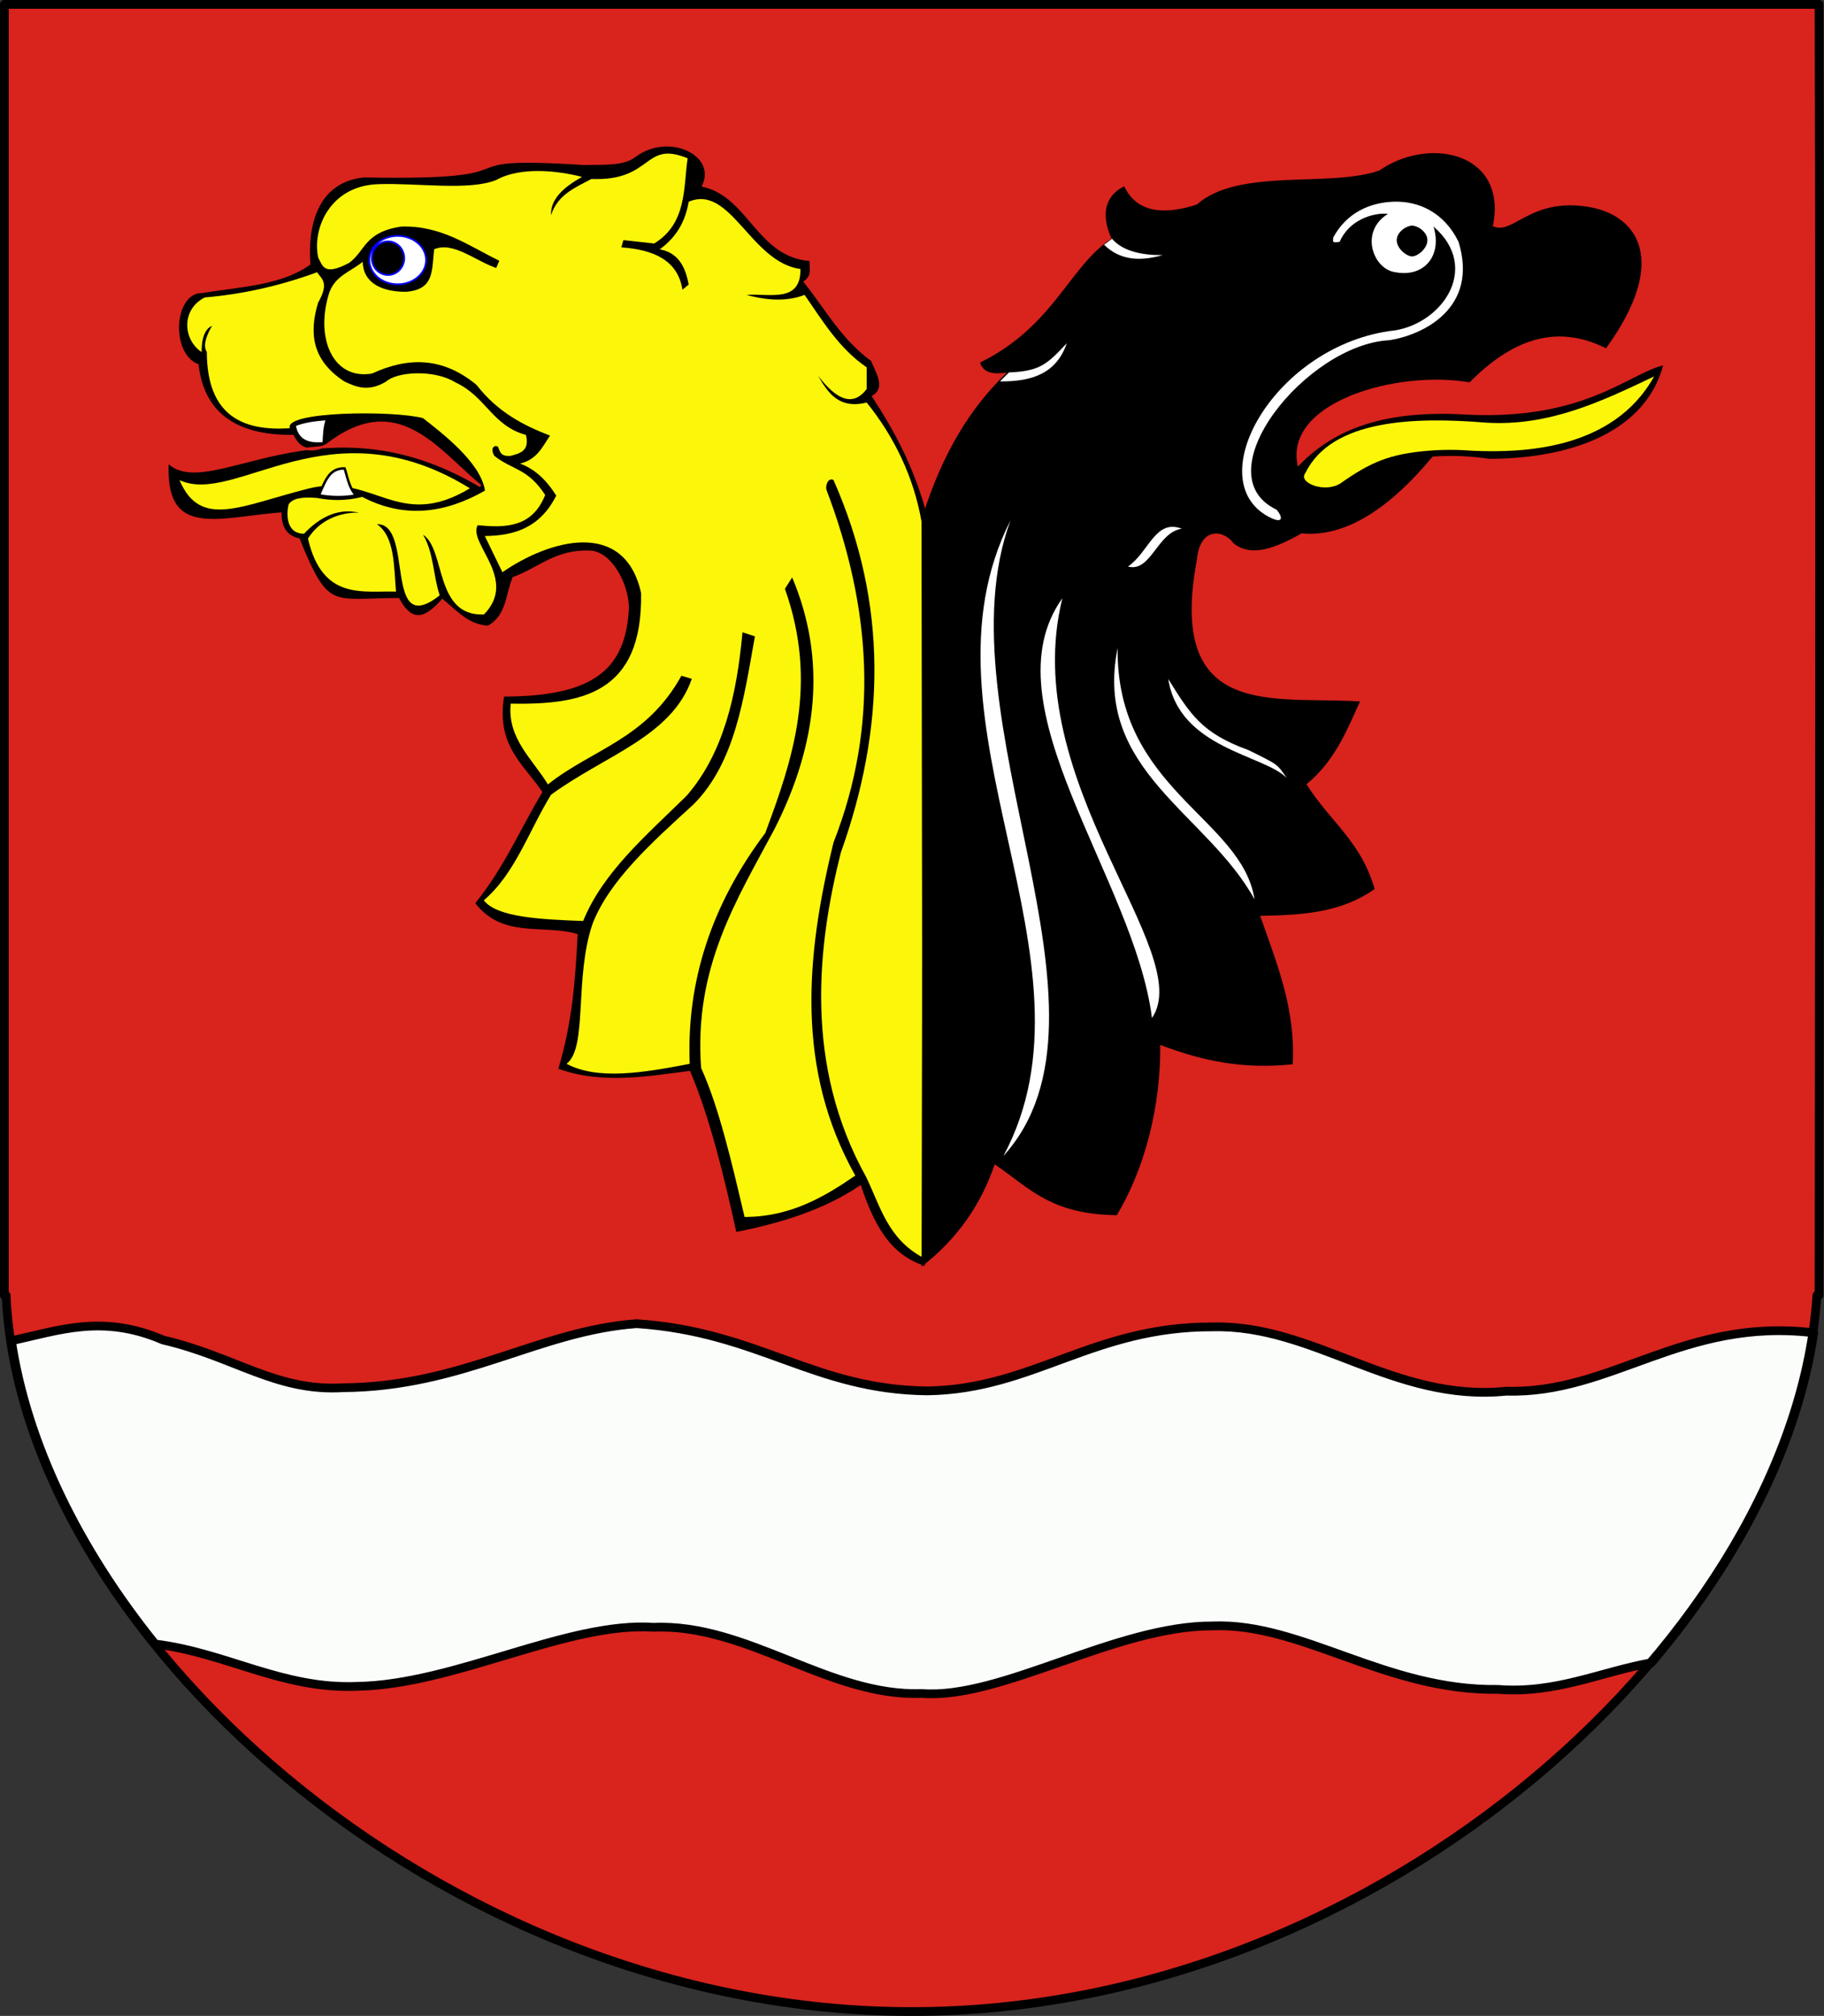 <?xml version="1.0" encoding="UTF-8" standalone="no"?>
<!-- Created with Inkscape (http://www.inkscape.org/) -->
<svg
   xmlns:dc="http://purl.org/dc/elements/1.1/"
   xmlns:cc="http://web.resource.org/cc/"
   xmlns:rdf="http://www.w3.org/1999/02/22-rdf-syntax-ns#"
   xmlns:svg="http://www.w3.org/2000/svg"
   xmlns="http://www.w3.org/2000/svg"
   xmlns:sodipodi="http://sodipodi.sourceforge.net/DTD/sodipodi-0.dtd"
   xmlns:inkscape="http://www.inkscape.org/namespaces/inkscape"
   id="svg2"
   sodipodi:version="0.32"
   inkscape:version="0.45.1"
   width="740.008"
   height="817.825"
   version="1.0"
   sodipodi:docbase="E:\WIKIPEDIA\Poczekalnia"
   sodipodi:docname="POL_gmina_Włocławek_COA.svg"
   inkscape:output_extension="org.inkscape.output.svg.inkscape">
  <rect width="100%" height="100%" fill="#333333" stroke="none"/>
  <defs
     id="defs5" />
  <sodipodi:namedview
     inkscape:window-height="705"
     inkscape:window-width="836"
     inkscape:pageshadow="2"
     inkscape:pageopacity="0.0"
     guidetolerance="10.0"
     gridtolerance="10.0"
     objecttolerance="10.0"
     borderopacity="1.0"
     bordercolor="#666666"
     pagecolor="#ffffff"
     id="base"
     showguides="true"
     inkscape:guide-bbox="true"
     inkscape:zoom="0.59773269"
     inkscape:cx="370.96019"
     inkscape:cy="405.37918"
     inkscape:window-x="0"
     inkscape:window-y="-1"
     inkscape:current-layer="svg2" />
  <g
     id="g3253"
     transform="translate(361.25,329.241)">
    <g
       style="fill:#d9231d;fill-opacity:1;stroke:#000000;stroke-width:3.543;stroke-miterlimit:4;stroke-dasharray:none;stroke-opacity:1"
       transform="translate(-366.519,-370.751)"
       inkscape:label="Warstwa 1"
       id="layer1">
      <path
         style="fill:#d9231d;fill-opacity:1;fill-rule:nonzero;stroke:none;stroke-width:3.543;stroke-linecap:round;stroke-linejoin:round;stroke-miterlimit:4;stroke-dasharray:none;stroke-dashoffset:0;stroke-opacity:1"
         d="M 7.04,43.281 L 7.04,567 L 7.759,567 C 13.616,701.386 182.691,857.562 375.134,857.562 C 567.576,857.562 733.94,701.386 742.384,567 L 743.259,567 C 743.259,567 743.811,191.495 743.259,43.281 C 618.84,43.281 110.697,43.281 7.04,43.281 z "
         id="path2972"
         sodipodi:nodetypes="cccscccc" />
    </g>
    <g
       id="g3245"
       inkscape:label="Warstwa 1"
       transform="translate(-1148.36,-370.751)"
       style="fill:none;fill-opacity:1;stroke:#000000;stroke-width:3.543;stroke-miterlimit:4;stroke-dasharray:none;stroke-opacity:1">
      <path
         sodipodi:nodetypes="cccccccccccccccc"
         id="path3247"
         d="M 791.736,585.411 C 797.943,626.833 818.704,669.527 850.065,708.465 C 878.759,711.94 901.698,726.895 931.971,725.633 C 971.705,724.969 1017.225,699.29 1052.332,701.672 C 1090.241,700.066 1123.663,729.983 1161.065,728.52 C 1193.207,731.077 1239.753,700.995 1279.097,701.116 C 1315.223,699.698 1349.31,727.54 1394.83,726.866 C 1418.285,728.707 1436.369,719.803 1457.04,716.076 C 1492.689,674.139 1516.276,627.336 1522.959,582.203 C 1470.005,575.849 1440.902,607.12 1398.292,605.886 C 1352.687,610.54 1320.275,578.742 1279.115,579.806 C 1230.517,579.627 1206.217,605.13 1163.404,605.77 C 1117.295,605.322 1095.123,581.83 1045.384,578.507 C 1005.66,581.384 974.877,604.146 926.208,604.486 C 899.206,606.143 882.163,591.809 853.308,585.141 C 828.463,574.427 810.697,581.414 791.736,585.411 z "
         style="fill:#fbfdfb;fill-opacity:1;fill-rule:nonzero;stroke:#000000;stroke-width:3.543;stroke-linecap:round;stroke-linejoin:round;stroke-miterlimit:4;stroke-dasharray:none;stroke-dashoffset:0;stroke-opacity:1" />
    </g>
    <g
       id="g3249"
       inkscape:label="Warstwa 1"
       transform="translate(-366.519,-370.751)"
       style="fill:none;fill-opacity:1;stroke:#000000;stroke-width:3.543;stroke-miterlimit:4;stroke-dasharray:none;stroke-opacity:1">
      <path
         sodipodi:nodetypes="cccscccc"
         id="path3251"
         d="M 7.04,43.281 L 7.04,567 L 7.759,567 C 13.616,701.386 182.691,857.562 375.134,857.562 C 567.576,857.562 733.94,701.386 742.384,567 L 743.259,567 C 743.259,567 743.811,191.495 743.259,43.281 C 618.84,43.281 110.697,43.281 7.04,43.281 z "
         style="fill:none;fill-opacity:1;fill-rule:nonzero;stroke:#000000;stroke-width:3.543;stroke-linecap:round;stroke-linejoin:round;stroke-miterlimit:4;stroke-dasharray:none;stroke-dashoffset:0;stroke-opacity:1" />
    </g>
  </g>
  <g
     id="g4296"
     transform="translate(20.396,0)">
    <g
       transform="translate(764.073,0)"
       id="g3280">
      <path
         style="fill:#000000;fill-rule:evenodd;stroke:#d9231d;stroke-width:1px;stroke-linecap:butt;stroke-linejoin:miter;stroke-opacity:1"
         d="M -408.75,514.238 L -408.692,206.053 C -413.867,188.023 -421.622,173.861 -430.134,160.836 C -424.056,157.064 -429.433,149.851 -430.577,146.165 C -442.783,137.338 -449.184,125.193 -457.878,114.359 C -454.425,111.759 -455.701,109.124 -455.531,105.43 C -476.987,104.012 -480.311,79.679 -499.104,75.34 C -493.175,62.587 -513.019,53.156 -526.66,63.073 C -531.493,67.035 -539.757,66.196 -547.226,66.469 C -610.439,62.441 -561.173,72.925 -636.936,71.488 C -656.831,73.622 -660.13,92.711 -659.031,107.052 C -670.621,115.342 -687.163,115.851 -702.416,118.385 C -714.366,118.146 -716.104,143.282 -704.4,148.149 C -702.105,166.982 -689.844,177.128 -665.707,176.92 C -663.299,181.773 -659.374,184.098 -651.943,180.58 C -623.19,158.327 -607.626,182.235 -589.502,197.182 C -654.818,158.354 -699.713,204.227 -716.493,187.261 C -718.255,219.21 -696.014,210.41 -670.749,208.386 C -670.707,214.039 -668.407,217.684 -663.325,218.857 C -651.47,248.038 -650.066,243.193 -622.895,243.088 C -616.923,254.131 -610.951,250.246 -604.978,243.566 C -599.393,248.15 -594.564,253.945 -586.338,254.305 C -578.484,249.93 -578.928,241.405 -576.091,234.521 C -565.616,230.712 -559.072,223.375 -545.258,223.829 C -536.841,224.106 -530.108,236.509 -529.788,246.368 C -530.96,270.522 -542.848,282.118 -580.386,282.084 C -583.871,302.558 -572.491,310.291 -564.99,321.348 C -573.954,336.23 -580.209,351.532 -592.291,366.413 C -580.834,381.417 -564.588,375.347 -550.622,379.311 C -551.534,396.922 -552.703,414.618 -558.559,433.877 C -540.37,440.751 -520.081,436.878 -504.833,434.963 C -496.701,454.312 -490.984,478.264 -486.135,500.349 C -466.742,496.593 -449.34,490.845 -435.537,481.499 C -430.532,496.129 -424.252,509.552 -408.75,514.238 z "
         id="path3261"
         sodipodi:nodetypes="cccccccccccccccccccccccscccccccccc" />
      <path
         style="fill:#fcf60a;fill-opacity:1;fill-rule:evenodd;stroke:none;stroke-width:1px;stroke-linecap:butt;stroke-linejoin:miter;stroke-opacity:1"
         d="M -711.634,194.773 C -688.788,205.442 -650.788,162.893 -593.836,198.105 C -622.902,215.695 -633.019,191.552 -659.42,198.228 C -686.894,205.176 -703.212,214.697 -711.634,194.773 z "
         id="path3263"
         sodipodi:nodetypes="ccsc" />
      <path
         style="fill:#fcf60a;fill-opacity:1;fill-rule:evenodd;stroke:none;stroke-width:1px;stroke-linecap:butt;stroke-linejoin:miter;stroke-opacity:1"
         d="M -655.844,110.45 C -653.981,113.132 -650.786,114.705 -655.418,122.8 C -659.036,134.88 -658.102,146.05 -644.771,154.741 C -639.876,157.089 -634.86,159.076 -627.737,154.741 C -623.437,150.788 -608.293,149.755 -599.629,155.166 C -587.158,161.003 -584.906,172.587 -571.095,176.46 C -569.499,183.025 -573.549,183.943 -577.484,184.978 C -581.192,185.123 -581.525,183.583 -582.375,181.362 C -583.49,180.265 -585.897,181.464 -583.937,184.909 C -576.574,190.804 -570.456,189.799 -563.287,200.806 C -568.63,214.281 -579.768,214.103 -590.686,213.085 C -594.69,220.429 -574.065,234.913 -588.13,249.284 C -608.288,250.115 -603.59,222.909 -612.831,216.918 C -608.446,224.346 -608.794,233.36 -606.078,241.531 C -629.209,259.749 -616.217,212.159 -631.569,212.659 C -624.245,217.652 -624.71,229.663 -623.802,240.003 C -637.246,239.581 -653.64,243.755 -659.528,218.507 C -654.893,211.009 -646.502,207.724 -638.809,207.975 C -647.887,205.867 -655.453,210.492 -661.117,216.519 C -668.921,216.532 -668.162,207.39 -667.343,204.568 C -665.84,202.375 -662.52,201.443 -655.844,202.012 C -650.335,203.061 -644.44,203.337 -637.532,201.587 C -620.309,210.557 -603.793,208.206 -587.705,199.031 C -589.458,187.572 -605.129,175.712 -612.831,169.646 C -624.538,166.452 -669.546,166.795 -666.842,173.718 C -686.092,175.008 -700.467,168.57 -700.561,142.816 C -702.484,139.828 -700.117,135.066 -698.431,132.169 C -701.045,133.331 -702.664,136.48 -702.69,142.816 C -710.276,137.74 -711.014,125.55 -701.413,120.671 C -686.762,119.42 -671.63,116.241 -655.844,110.45 z "
         id="path3265"
         sodipodi:nodetypes="cccccccccccccccccccccccccccccc" />
      <path
         style="fill:#ffffff;fill-rule:evenodd;stroke:#000000;stroke-width:1px;stroke-linecap:butt;stroke-linejoin:miter;stroke-opacity:1"
         d="M -655.097,200.938 C -650.402,201.833 -644.838,201.994 -639.926,200.964 C -643.001,198.269 -643.988,191.402 -644.686,190.011 C -650.647,190.029 -652.154,194.195 -655.097,200.938 z "
         id="path3267"
         sodipodi:nodetypes="cccc" />
      <path
         style="fill:#ffffff;fill-rule:evenodd;stroke:#000000;stroke-width:1px;stroke-linecap:butt;stroke-linejoin:miter;stroke-opacity:1"
         d="M -664.94,172.461 C -660.604,170.756 -656.486,170.36 -651.717,169.975 C -652.858,172.919 -652.96,176.384 -653.123,179.817 C -661.306,180.711 -664.216,177.162 -664.94,172.461 z "
         id="path3269"
         sodipodi:nodetypes="cccc" />
      <path
         style="fill:#fcf60a;fill-opacity:1;fill-rule:evenodd;stroke:none;stroke-width:1px;stroke-linecap:butt;stroke-linejoin:miter;stroke-opacity:1"
         d="M -410.183,510.082 C -424.323,502.462 -427.345,489.283 -433.084,477.462 C -458.277,432.115 -452.948,384.067 -443.35,345.925 C -425.333,295.545 -424.029,245.164 -446.289,194.783 C -447.757,193.741 -449.583,195.672 -449.228,198.562 C -431.051,246.284 -427.556,294.005 -446.289,341.727 C -457.673,388.133 -461.626,433.841 -437.472,476.915 C -450.393,485.799 -463.956,493.655 -482.395,493.709 C -487.603,471.546 -492.764,449.245 -500.028,433.252 C -503.036,392.295 -485.519,365.021 -470.22,336.269 C -452.448,301.236 -449.186,267.17 -463.083,234.248 L -466.021,238.866 C -452.426,277.312 -462.781,307.774 -473.998,337.948 C -495.875,367.036 -505.997,398.262 -504.647,431.573 C -523.487,435.217 -541.982,438.286 -554.608,431.573 C -545.953,424.962 -551.569,396.954 -544.112,374.894 C -537.36,357.268 -519.989,341.765 -502.967,326.193 C -486.191,309.201 -482.718,283.341 -478.197,258.179 L -483.235,256.5 C -485.563,282.097 -490.987,305.631 -505.906,322.834 C -522.044,338.696 -539.808,353.745 -547.89,373.635 C -565.609,372.978 -582.884,372.099 -588.195,365.238 C -575.518,354.544 -569.829,336.861 -560.905,322.414 C -539.037,306.39 -511.927,298.861 -503.807,275.392 L -508.005,274.133 C -522.339,299.984 -544.021,303.793 -562.165,318.216 C -568.453,307.925 -578.697,299.612 -577.279,285.469 C -548.857,285.906 -523.667,281.728 -524.379,240.546 C -531.11,210.268 -561.57,218.958 -580.638,232.149 L -587.775,217.455 C -576.069,217.325 -565.474,214.307 -558.806,201.081 C -563.164,194.042 -568.128,190.034 -573.5,188.066 C -566.563,186.446 -564.41,181.238 -561.325,176.73 C -572.035,172.583 -582.43,167.331 -591.134,156.158 C -605.268,144.448 -619.403,145.032 -633.537,151.54 C -649.106,154.216 -656.505,137.743 -651.171,119.632 C -648.979,111.919 -642.229,110.282 -637.316,106.197 C -637.129,115.138 -629.022,118.445 -619.683,118.373 C -608.332,117.453 -609.299,110.038 -608.347,101.159 C -600.795,97.766 -591.608,105.811 -583.157,108.716 L -581.897,105.777 C -594.369,99.719 -605.516,91.342 -621.782,91.923 C -636.634,94.203 -636.072,101.62 -642.774,106.617 C -653.311,112.256 -653.573,107.62 -655.369,104.518 C -657.914,92.675 -650.509,75.34 -631.018,74.709 C -615.049,74.162 -594.234,77.491 -583.157,73.03 C -573.244,67.502 -558.12,69.233 -548.31,71.77 C -556.084,76.054 -561.228,80.996 -560.905,87.304 C -558.239,78.917 -551.096,76.124 -544.531,72.61 C -519.339,73.611 -523.609,56.797 -505.486,64.213 C -507.22,75.463 -505.608,90.761 -519.106,98.785 L -531.556,97.408 L -532.395,100.347 C -519.348,101.299 -509.514,105.463 -507.586,117.533 L -505.067,115.434 C -506.401,108.092 -509.425,102.439 -516.822,101.159 C -509.521,95.849 -506.294,89.181 -505.067,81.847 C -488.049,74.576 -479.935,106.378 -459.724,109.136 C -459.548,123.069 -472.263,118.955 -481.556,119.632 C -472.734,122.093 -464.836,122.245 -458.045,119.632 C -450.69,130.21 -444.085,141.35 -432.854,149.021 L -432.854,157.837 C -438.364,165.091 -445.048,162.372 -452.587,152.38 C -448.514,159.596 -443.91,166.054 -432.854,163.295 C -421.488,177.415 -413.736,193.722 -410.603,211.577 L -410.183,510.082 z "
         id="path3271"
         sodipodi:nodetypes="cccccccccccccccccccccccccccccccccccccccccccccccccccccccccccccccccc" />
      <path
         id="path3273"
         style="fill:#ffffff;fill-opacity:1;fill-rule:evenodd;stroke:#0000fb;stroke-width:0.709;stroke-linejoin:round;stroke-miterlimit:4;stroke-opacity:1"
         d="M -611.602,105.511 C -611.602,110.934 -616.762,115.335 -623.12,115.335 C -629.478,115.335 -634.638,110.934 -634.638,105.511 C -634.638,100.089 -629.478,95.688 -623.12,95.688 C -616.762,95.688 -611.602,100.089 -611.602,105.511 z M -620.476,104.741 C -620.476,108.497 -623.42,111.545 -627.048,111.545 C -630.676,111.545 -633.62,108.497 -633.62,104.741 C -633.62,100.986 -630.676,97.938 -627.048,97.938 C -623.42,97.938 -620.476,100.986 -620.476,104.741 z " />
    </g>
    <g
       transform="translate(763.62,-2.55)"
       id="g4284">
      <path
         style="fill:#000000;fill-rule:evenodd;stroke:none;stroke-width:1px;stroke-linecap:butt;stroke-linejoin:miter;stroke-opacity:1"
         d="M -201.344,64.688 C -209.032,64.492 -217.376,66.857 -224.344,71.688 C -244.488,78.852 -281.411,70.411 -298.469,85.531 C -310.066,89.336 -322.473,89.809 -327.906,78.125 C -338.024,83.161 -335.953,93.116 -333.031,99.375 C -350.076,110.318 -356.383,134.909 -386.406,149.625 C -384.841,154.415 -380.301,154.27 -375.531,153.719 C -390.837,168.441 -401.721,186.93 -409.531,211.406 L -410.125,516.406 C -395.823,505.333 -386.073,491.416 -380.469,474.906 C -366.482,484.316 -358.027,495.214 -330.906,495.531 C -319.077,475.639 -313.155,450.846 -313.281,426.469 C -296.037,432.972 -280.024,436.388 -259.562,434.312 C -258.379,412.028 -265.658,394.309 -272.75,374.094 C -256.534,373.77 -240.399,373.124 -226.312,363.219 C -231.854,343.899 -243.995,336.362 -253.969,320.719 C -242.266,311.004 -237.674,298.933 -232.25,287.125 C -266.705,284.806 -310.665,295.37 -298.469,229.812 C -297.177,215.829 -287.324,217.606 -283.625,222.906 C -276.368,228.802 -266.454,224.879 -255.969,218.938 C -238.246,220.597 -220.504,209.041 -202.781,187.781 C -194.96,187.212 -187.153,187.564 -179.812,188.688 C -145.16,188.576 -116.285,177.025 -109.281,150.781 C -123.386,154.227 -141.299,173.169 -189.188,170.75 C -225.738,168.534 -244.78,178.574 -257.438,191.812 C -263.639,165.727 -217.238,152.546 -187.781,157.656 C -171.266,140.968 -153.291,133.418 -132.438,143.844 C -106.463,107.95 -119.844,89.78 -139.469,86.5 C -163.213,82.531 -170.158,98.169 -178.344,94.312 C -174.33,74.753 -186.667,65.06 -201.344,64.688 z "
         id="path3289" />
      <path
         style="fill:#fcf60a;fill-opacity:1;fill-rule:evenodd;stroke:none;stroke-width:1px;stroke-linecap:butt;stroke-linejoin:miter;stroke-opacity:1"
         d="M -254.468,194.54 C -257.506,198.394 -246.388,202.817 -240.054,198.56 C -227.976,190.046 -220.161,186.69 -204.46,185.4 C -198.586,184.918 -192.402,184.939 -185.924,185.438 C -167.218,186.173 -129.777,185.551 -112.941,155.266 C -134.226,165.399 -155.502,175.56 -181.031,174.021 C -209.905,171.641 -243.755,172.501 -254.468,194.54 z "
         id="path4262"
         sodipodi:nodetypes="ccscccc" />
      <path
         style="fill:#ffffff;fill-rule:evenodd;stroke:none;stroke-width:1px;stroke-linecap:butt;stroke-linejoin:miter;stroke-opacity:1"
         d="M -218.342,84.371 C -228.441,84.633 -237.781,89.022 -243.125,98.906 C -243.104,100.559 -243.92,101.171 -240.499,100.661 C -236.745,91.759 -226.824,88.665 -220.916,89.32 C -232.653,96.518 -226.899,111.934 -217.815,113.002 C -206.276,115.15 -198.787,106.339 -202.431,94.45 C -182.616,111.532 -199.634,135.158 -220.438,136.875 C -268.4,143.996 -297.969,199.084 -268.001,212.847 C -263.393,214.879 -263.649,212.254 -266.056,209.341 C -296.338,195.061 -254.077,142.284 -220.344,140.568 C -206.915,138.511 -183.962,127.711 -192.279,100.653 C -198.044,88.845 -208.242,84.108 -218.342,84.371 z M -211.119,94.078 C -208.96,94.078 -204.913,96.546 -204.913,99.999 C -204.913,103.453 -208.96,106.578 -211.119,106.578 C -213.277,106.578 -217.356,103.453 -217.356,99.999 C -217.356,96.546 -213.277,94.078 -211.119,94.078 z "
         id="path4265"
         sodipodi:nodetypes="cccccccccccccsssc" />
      <path
         style="fill:#ffffff;fill-opacity:1;fill-rule:evenodd;stroke:none;stroke-width:1px;stroke-linecap:butt;stroke-linejoin:miter;stroke-opacity:1"
         d="M -332.849,99.425 C -328.539,104.462 -320.779,106.11 -312.336,106.045 C -321.315,108.6 -329.527,108.291 -336.094,101.837 L -332.849,99.425 z "
         id="path4270"
         sodipodi:nodetypes="cccc" />
      <path
         style="fill:#ffffff;fill-opacity:1;fill-rule:evenodd;stroke:none;stroke-width:1px;stroke-linecap:butt;stroke-linejoin:miter;stroke-opacity:1"
         d="M -374.689,153.648 C -361.913,153.143 -359.073,150.157 -351.21,141.787 C -355.323,153.764 -364.817,157.396 -378.319,157.278 L -374.689,153.648 z "
         id="path4272"
         sodipodi:nodetypes="cccc" />
      <path
         style="fill:#ffffff;fill-rule:evenodd;stroke:none;stroke-width:1px;stroke-linecap:butt;stroke-linejoin:miter;stroke-opacity:1"
         d="M -304.547,217.038 C -314.596,218.522 -317.018,234.867 -326.392,232.39 C -317.846,226.513 -315.346,212.938 -304.547,217.038 z "
         id="path4274"
         sodipodi:nodetypes="ccc" />
      <path
         style="fill:#ffffff;fill-opacity:1;fill-rule:evenodd;stroke:none;stroke-width:1px;stroke-linecap:butt;stroke-linejoin:miter;stroke-opacity:1"
         d="M -277.572,306.823 C -296.485,299.995 -301.155,292.286 -310.048,277.998 C -305.617,306.292 -271.067,308.732 -261.963,318.193 C -266.024,312.357 -265.219,312.932 -277.572,306.823 z "
         id="path4276"
         sodipodi:nodetypes="cccc" />
      <path
         style="fill:#ffffff;fill-opacity:1;fill-rule:evenodd;stroke:none;stroke-width:1px;stroke-linecap:butt;stroke-linejoin:miter;stroke-opacity:1"
         d="M -275.049,367.398 C -280.128,334.392 -331.231,322.781 -330.591,265.444 C -340.589,315.082 -294.319,332.394 -275.049,367.398 z "
         id="path4278"
         sodipodi:nodetypes="ccc" />
      <path
         style="fill:#ffffff;fill-opacity:1;fill-rule:evenodd;stroke:none;stroke-width:1px;stroke-linecap:butt;stroke-linejoin:miter;stroke-opacity:1"
         d="M -316.659,415.543 C -298.334,388.939 -371.403,319.726 -353.013,245.255 C -384.084,288.696 -323.721,359.139 -316.659,415.543 z "
         id="path4280"
         sodipodi:nodetypes="ccc" />
      <path
         style="fill:#ffffff;fill-opacity:1;fill-rule:evenodd;stroke:none;stroke-width:1px;stroke-linecap:butt;stroke-linejoin:miter;stroke-opacity:1"
         d="M -374.06,213.685 C -415.44,295.246 -334.359,392.262 -376.93,471.509 C -324.378,413.553 -403.45,293.642 -374.06,213.685 z "
         id="path4282"
         sodipodi:nodetypes="ccc" />
    </g>
  </g>
</svg>
